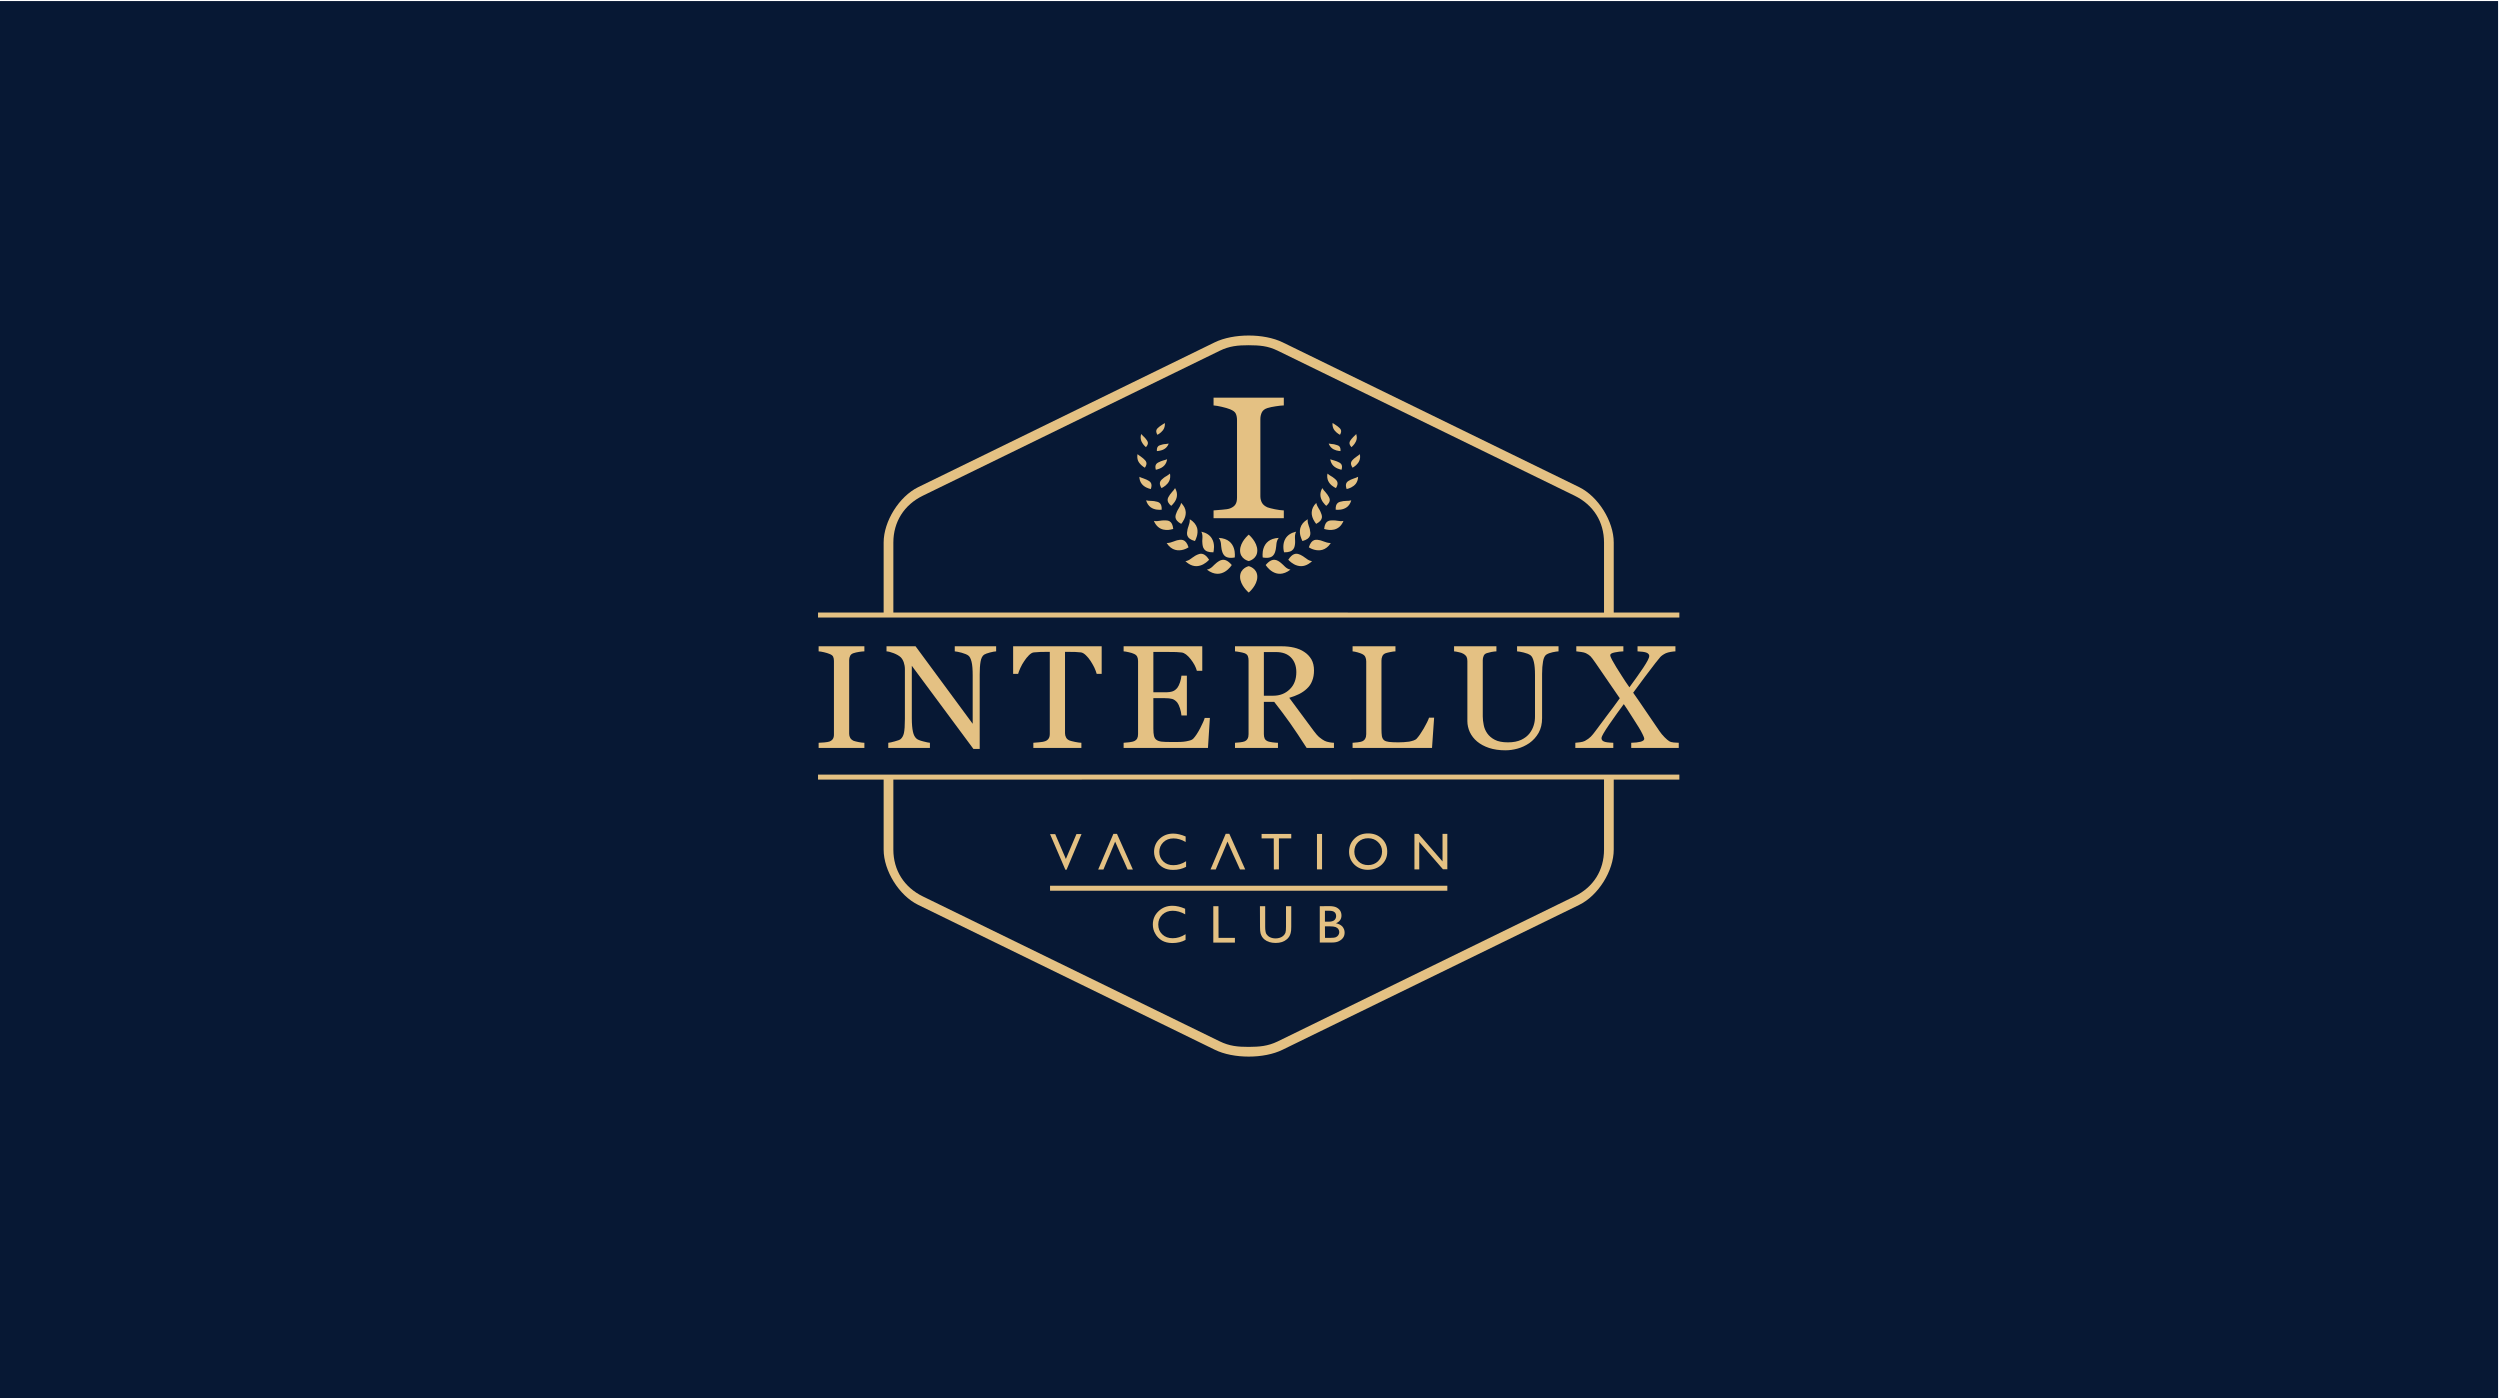 ﻿<?xml version="1.0" encoding="UTF-8"?>
<svg xmlns="http://www.w3.org/2000/svg" xml:space="preserve" width="100%" height="100%" version="1.1" shape-rendering="geometricPrecision" text-rendering="geometricPrecision" image-rendering="optimizeQuality" fill-rule="evenodd" clip-rule="evenodd"
viewBox="0 0 28575 15981"
 xmlns:xlink="http://www.w3.org/1999/xlink">
 <g>
  <rect fill="#071834" x="-22" y="12" width="28575" height="16007"/>
  <path fill="#E4C183" fill-rule="nonzero" d="M9350 8911l750 0 0 800c0,242 177,526 395,632l3389 1655c107,53 248,79 389,79 140,0 281,-26 388,-79l3389 -1655c218,-106 395,-390 395,-632l0 -800 750 0 0 -57 -9845 0 0 57zm861 0l8123 -2 0 802c0,238 -122,430 -336,534l-3395 1659c-113,54 -205,61 -330,62 -125,0 -221,-9 -333,-64l-3392 -1656c-213,-104 -337,-298 -337,-535l0 -800z"/>
  <path fill="#E4C183" fill-rule="nonzero" d="M9880 8549l-523 0 0 -59c15,-1 36,-2 64,-4 28,-3 48,-6 59,-10 18,-7 31,-17 39,-29 9,-13 13,-30 13,-51l0 -842c0,-19 -3,-35 -9,-48 -6,-13 -21,-24 -43,-32 -16,-7 -37,-13 -62,-19 -25,-6 -45,-9 -61,-10l0 -58 523 0 0 58c-17,0 -37,3 -60,6 -24,4 -44,8 -62,14 -20,6 -34,17 -41,32 -7,14 -11,31 -11,49l0 841c0,17 4,33 12,47 8,14 21,25 40,34 12,4 31,9 56,14 26,5 48,8 66,8l0 59z"/>
  <path fill="#E4C183" fill-rule="nonzero" d="M11386 7445c-15,0 -39,5 -71,13 -31,8 -54,17 -67,25 -20,14 -33,40 -40,79 -7,39 -10,88 -10,147l0 851 -72 0 -704 -950 0 599c0,67 5,119 13,155 8,36 21,61 39,77 12,12 38,23 78,33 39,10 65,16 77,16l0 59 -476 0 0 -59c15,-1 39,-6 74,-16 35,-9 57,-18 66,-25 19,-16 32,-39 39,-70 7,-32 11,-85 11,-161l0 -572c0,-26 -5,-51 -13,-76 -9,-25 -21,-44 -35,-58 -20,-18 -47,-33 -80,-46 -34,-13 -61,-20 -82,-21l0 -58 332 0 653 886 0 -553c0,-68 -4,-120 -13,-156 -9,-36 -21,-60 -38,-72 -15,-11 -40,-21 -74,-31 -35,-9 -62,-15 -80,-16l0 -58 473 0 0 58z"/>
  <path fill="#E4C183" fill-rule="nonzero" d="M12592 7702l-57 0c-5,-20 -14,-43 -26,-70 -13,-27 -28,-52 -43,-76 -17,-26 -35,-48 -54,-66 -19,-19 -38,-30 -56,-33 -17,-2 -38,-4 -64,-5 -26,-1 -49,-1 -71,-1l-48 0 0 929c0,18 4,34 12,49 7,15 21,27 40,35 10,4 30,9 62,16 31,6 56,10 73,10l0 59 -549 0 0 -59c16,-1 39,-3 70,-6 32,-3 53,-7 65,-12 19,-7 32,-18 40,-31 9,-13 13,-31 13,-54l0 -936 -48 0c-17,0 -38,0 -63,1 -25,1 -49,3 -72,5 -18,2 -36,13 -56,33 -19,19 -37,41 -53,66 -17,24 -31,50 -44,78 -12,27 -21,50 -26,68l-57 0 0 -315 1012 0 0 315z"/>
  <path fill="#E4C183" fill-rule="nonzero" d="M13829 8206l-22 343 -964 0 0 -59c16,-1 38,-3 65,-6 28,-4 45,-8 54,-12 17,-8 29,-18 36,-31 7,-14 10,-30 10,-50l0 -835c0,-19 -3,-35 -9,-48 -6,-14 -18,-26 -37,-34 -15,-7 -35,-14 -60,-19 -25,-6 -44,-9 -59,-10l0 -58 899 0 0 280 -62 0c-11,-42 -34,-86 -70,-132 -37,-47 -71,-73 -104,-77 -17,-2 -37,-4 -61,-5 -23,-1 -50,-1 -80,-1l-182 0 0 461 131 0c42,0 72,-4 92,-12 19,-7 36,-21 51,-39 12,-16 22,-37 31,-64 8,-26 14,-51 16,-75l62 0 0 455 -62 0c-2,-26 -8,-54 -17,-83 -10,-30 -20,-51 -30,-64 -17,-21 -36,-35 -58,-42 -21,-6 -50,-9 -85,-9l-131 0 0 348c0,35 2,63 7,83 5,20 14,36 29,46 14,10 33,17 58,20 24,3 59,4 105,4 18,0 41,0 71,0 29,0 54,-1 74,-3 21,-2 42,-6 65,-12 22,-5 37,-13 47,-23 25,-26 51,-66 79,-119 27,-53 45,-93 52,-118l59 0z"/>
  <path fill="#E4C183" fill-rule="nonzero" d="M15247 8549l-312 0c-70,-109 -132,-203 -188,-282 -56,-79 -117,-161 -183,-245l-118 0 0 369c0,19 3,36 9,50 6,14 19,25 38,33 10,4 27,7 52,11 24,3 45,5 62,5l0 59 -491 0 0 -59c13,-1 32,-3 57,-5 25,-3 42,-7 52,-11 16,-7 28,-17 35,-31 8,-14 11,-31 11,-52l0 -840c0,-20 -2,-36 -8,-51 -5,-15 -18,-26 -38,-34 -14,-5 -32,-9 -54,-13 -21,-4 -40,-7 -55,-8l0 -58 536 0c49,0 95,5 138,15 43,10 83,26 117,49 34,22 61,50 82,85 20,35 30,78 30,128 0,44 -7,84 -21,118 -13,35 -33,64 -60,89 -25,24 -54,44 -89,62 -34,17 -72,31 -113,43 57,76 104,140 142,192 38,52 85,115 140,189 24,33 46,57 65,72 19,16 39,29 58,39 14,7 32,12 53,16 21,4 39,6 53,6l0 59zm-430 -867l0 0c0,-70 -21,-126 -61,-167 -40,-41 -97,-62 -171,-62l-139 0 0 499 107 0c75,0 138,-24 188,-73 51,-48 76,-114 76,-197z"/>
  <path fill="#E4C183" fill-rule="nonzero" d="M16392 8203l-24 346 -908 0 0 -59c13,-1 32,-3 57,-5 25,-3 42,-7 52,-11 16,-7 28,-17 35,-31 8,-14 12,-31 12,-52l0 -832c0,-19 -4,-35 -10,-49 -6,-15 -19,-26 -37,-35 -13,-6 -30,-13 -53,-19 -23,-6 -41,-10 -56,-11l0 -58 490 0 0 58c-15,0 -35,3 -59,8 -24,5 -42,9 -53,13 -18,7 -31,18 -38,34 -7,16 -10,33 -10,51l0 780c0,36 2,64 5,84 4,20 12,35 25,46 13,10 31,16 56,19 25,3 60,5 105,5 20,0 41,-1 63,-2 22,-1 42,-3 62,-6 19,-4 37,-8 53,-14 16,-6 28,-13 35,-22 23,-25 49,-63 79,-114 29,-51 50,-92 61,-124l58 0z"/>
  <path fill="#E4C183" fill-rule="nonzero" d="M17814 7445c-15,0 -37,4 -67,10 -29,6 -53,15 -72,27 -18,12 -31,38 -38,78 -7,39 -11,87 -11,144l0 505c0,64 -13,120 -40,168 -27,47 -62,86 -106,117 -43,29 -88,50 -136,63 -48,13 -93,19 -137,19 -70,0 -132,-9 -187,-27 -54,-18 -100,-43 -137,-74 -37,-31 -64,-67 -83,-107 -18,-40 -28,-82 -28,-126l0 -686c0,-20 -3,-36 -9,-48 -7,-13 -19,-25 -38,-36 -14,-8 -31,-14 -53,-18 -21,-5 -38,-8 -52,-9l0 -58 484 0 0 58c-15,0 -35,3 -58,7 -23,5 -40,9 -51,13 -19,6 -31,17 -37,32 -7,16 -10,32 -10,50l0 642c0,31 4,64 11,98 6,34 20,66 40,95 21,30 50,55 87,74 36,19 87,29 150,29 61,0 111,-10 152,-29 40,-19 72,-44 96,-75 22,-30 38,-61 47,-93 10,-32 14,-64 14,-97l0 -477c0,-60 -4,-110 -13,-148 -9,-39 -22,-64 -38,-76 -20,-14 -46,-24 -79,-32 -33,-8 -58,-12 -75,-13l0 -58 474 0 0 58z"/>
  <path fill="#E4C183" fill-rule="nonzero" d="M19188 8549l-543 0 0 -59c44,-1 80,-5 108,-12 27,-8 41,-19 41,-34 0,-8 -6,-25 -19,-51 -12,-26 -28,-54 -48,-86 -22,-35 -48,-76 -78,-123 -30,-47 -59,-93 -89,-136 -48,64 -102,140 -164,229 -61,89 -91,142 -91,158 0,18 8,31 25,39 16,9 53,14 110,16l0 59 -434 0 0 -59c14,-1 32,-3 54,-6 22,-3 41,-8 55,-15 28,-15 51,-32 68,-49 17,-18 35,-39 52,-63 35,-48 80,-108 134,-180 55,-71 103,-137 145,-196 -31,-46 -72,-105 -121,-176 -49,-71 -101,-148 -157,-229 -24,-34 -42,-59 -55,-73 -14,-14 -32,-26 -54,-37 -13,-6 -31,-11 -54,-14 -24,-4 -42,-6 -56,-7l0 -58 538 0 0 58c-31,1 -64,5 -98,12 -35,7 -52,17 -52,31 0,11 7,29 21,55 14,26 30,53 48,83 19,30 41,64 64,101 23,38 52,80 86,129 62,-84 115,-159 160,-226 44,-67 67,-111 67,-131 0,-17 -10,-30 -31,-39 -20,-8 -55,-13 -103,-15l0 -58 433 0 0 58c-14,0 -32,3 -54,6 -22,4 -40,9 -55,15 -29,14 -50,29 -64,44 -14,16 -32,39 -56,69 -43,56 -84,109 -121,159 -36,49 -81,109 -133,180 44,62 93,133 146,212 54,79 106,155 155,227 17,25 36,48 58,70 22,22 40,37 53,45 13,8 31,13 53,15 22,2 41,3 56,3l0 59z"/>
  <path fill="#E4C183" fill-rule="nonzero" d="M15343 10590c-18,-19 -43,-31 -73,-37 42,-18 63,-47 63,-88 0,-21 -5,-40 -15,-56 -10,-16 -25,-28 -44,-38 -19,-9 -46,-14 -80,-14l-109 1 0 415 141 0c32,0 58,-5 79,-16 21,-11 37,-24 48,-41 11,-16 16,-35 16,-57 0,-26 -9,-49 -26,-69zm-199 -180l0 0 52 0c50,0 75,20 76,60 0,19 -7,35 -20,47 -14,12 -36,18 -68,18l-40 0 0 -125zm153 279l0 0c-7,10 -16,18 -28,23 -11,5 -33,8 -66,8l-58 0 -1 -132 56 0c29,0 51,3 65,8 14,5 24,13 32,23 7,11 11,23 11,35 0,13 -4,24 -11,35z"/>
  <path fill="#E4C183" fill-rule="nonzero" d="M14759 10358l0 235c0,33 -2,56 -7,73 -5,16 -10,30 -17,40 -7,11 -16,21 -25,29 -33,29 -76,43 -129,43 -54,0 -98,-14 -131,-42 -9,-9 -18,-18 -25,-29 -7,-11 -12,-25 -17,-40 -4,-16 -6,-40 -6,-74l-1 -235 60 0 0 236c0,39 5,66 13,81 10,15 23,28 41,37 19,9 40,14 65,14 35,0 64,-10 86,-28 12,-10 20,-22 26,-35 5,-14 7,-37 7,-70l0 -235 60 0z"/>
  <polygon fill="#E4C183" fill-rule="nonzero" points="14115,10720 14115,10774 13868,10774 13868,10358 13927,10358 13928,10720 "/>
  <path fill="#E4C183" fill-rule="nonzero" d="M13551 10678l0 65c-43,24 -94,36 -151,36 -46,0 -86,-10 -118,-28 -32,-19 -58,-44 -76,-77 -20,-33 -29,-68 -29,-106 0,-61 21,-111 65,-153 43,-41 96,-62 159,-62 44,0 92,11 145,34l1 64c-49,-28 -97,-41 -143,-41 -47,0 -87,15 -119,45 -31,30 -46,68 -46,113 0,45 15,83 46,112 31,30 71,44 119,44 50,0 99,-15 147,-46z"/>
  <polygon fill="#E4C183" fill-rule="nonzero" points="16493,9936 16222,9624 16222,9937 16167,9937 16167,9531 16214,9531 16488,9846 16488,9531 16543,9531 16543,9936 "/>
  <path fill="#E4C183" fill-rule="nonzero" d="M15794 9585c-42,-40 -94,-59 -157,-59 -63,0 -114,19 -155,59 -41,40 -62,90 -62,151 0,59 21,108 61,147 41,39 92,59 153,59 64,-1 117,-20 159,-59 42,-40 64,-89 63,-149 0,-60 -20,-109 -62,-149zm-43 259l0 0c-30,29 -68,44 -113,44 -45,0 -83,-14 -112,-43 -30,-29 -46,-66 -46,-110 0,-44 15,-82 45,-111 30,-29 68,-43 114,-43 45,0 82,15 112,44 30,29 46,65 46,108 0,44 -16,81 -46,111z"/>
  <polygon fill="#E4C183" fill-rule="nonzero" points="15111,9937 15053,9937 15053,9532 15111,9532 "/>
  <polygon fill="#E4C183" fill-rule="nonzero" points="14759,9583 14618,9583 14618,9937 14560,9938 14559,9583 14420,9583 14420,9532 14759,9532 "/>
  <polygon fill="#E4C183" fill-rule="nonzero" points="14233,9938 14173,9938 14119,9818 14095,9766 14030,9619 13969,9766 13946,9818 13896,9938 13836,9938 14010,9530 14051,9530 "/>
  <path fill="#E4C183" fill-rule="nonzero" d="M13557 9844l0 64c-43,23 -92,35 -148,35 -45,0 -84,-9 -115,-27 -32,-18 -57,-44 -75,-76 -18,-31 -28,-66 -28,-103 0,-59 21,-109 63,-149 42,-40 94,-60 156,-60 43,0 90,11 142,33l0 63c-47,-28 -94,-41 -139,-41 -47,0 -85,14 -116,44 -30,29 -46,66 -46,110 0,44 15,81 46,110 30,28 68,43 116,42 49,0 97,-15 144,-45z"/>
  <polygon fill="#E4C183" fill-rule="nonzero" points="12949,9939 12889,9939 12835,9818 12811,9767 12746,9620 12685,9767 12662,9819 12612,9939 12552,9939 12726,9531 12767,9531 "/>
  <polygon fill="#E4C183" fill-rule="nonzero" points="12362,9533 12191,9941 12177,9941 12002,9534 12061,9534 12183,9818 12304,9533 "/>
  <polygon fill="#E4C183" fill-rule="nonzero" points="16543,10181 12002,10181 12002,10124 16543,10124 "/>
  <path fill="#E4C183" fill-rule="nonzero" d="M14433 6372c0,0 -34,-213 183,-224 -34,44 -24,86 -34,131 -10,45 -24,115 -149,93z"/>
  <path fill="#E4C183" fill-rule="nonzero" d="M14467 6458c0,0 111,185 283,53 -54,-11 -73,-50 -110,-78 -36,-28 -92,-72 -173,25z"/>
  <path fill="#E4C183" fill-rule="nonzero" d="M14677 6313c-5,-17 -22,-95 16,-157 24,-40 64,-66 121,-79 -15,31 -13,58 -12,86 1,13 2,27 1,41l0 2c-4,46 -9,109 -126,107z"/>
  <path fill="#E4C183" fill-rule="nonzero" d="M14829 6465c-55,-15 -94,-57 -104,-67 47,-74 89,-73 116,-65 16,4 30,12 42,19l2 1c12,7 23,15 34,23 18,14 37,28 62,35 5,1 10,2 16,3 -53,50 -110,68 -168,51z"/>
  <path fill="#E4C183" fill-rule="nonzero" d="M14887 6184c-10,-19 -42,-84 -24,-149 11,-40 39,-74 84,-100 -3,30 5,54 13,78 5,12 9,25 12,39l0 2c9,45 20,102 -85,130z"/>
  <path fill="#E4C183" fill-rule="nonzero" d="M15021 6283c-29,-8 -51,-20 -61,-27 32,-103 88,-90 133,-80l2 1c2,0 5,1 7,2 11,3 21,7 31,11 11,4 22,8 33,11 15,4 30,6 45,6 -58,90 -135,91 -190,76z"/>
  <path fill="#E4C183" fill-rule="nonzero" d="M15044 5988c-15,-19 -55,-72 -51,-134 2,-38 19,-73 52,-106 5,26 17,46 29,66 7,11 14,22 19,35l1 2c18,42 39,89 -50,137z"/>
  <path fill="#E4C183" fill-rule="nonzero" d="M15143 6048c-3,0 -6,-1 -8,-2 10,-100 62,-99 108,-98l2 0c13,0 26,2 39,4 23,4 46,7 72,2 -51,125 -165,108 -213,94z"/>
  <path fill="#E4C183" fill-rule="nonzero" d="M15159 5782c-21,-19 -59,-59 -66,-111 -4,-30 3,-61 21,-92 10,18 23,32 35,45 9,10 17,20 24,30l1 2c24,35 48,72 -15,126z"/>
  <path fill="#E4C183" fill-rule="nonzero" d="M15267 5826c-4,-83 39,-90 81,-97l2 -1c12,-2 25,-2 39,-3 17,0 36,-1 56,-6 -10,35 -27,61 -52,79 -43,31 -98,31 -126,28z"/>
  <path fill="#E4C183" fill-rule="nonzero" d="M15270 5579c-26,-12 -69,-38 -89,-83 -11,-24 -14,-52 -8,-83 13,12 27,21 41,29 11,6 22,13 31,21l2 1c32,26 62,51 23,115z"/>
  <path fill="#E4C183" fill-rule="nonzero" d="M15392 5590c-25,-71 10,-89 47,-107l2 -1c11,-5 23,-9 36,-14 14,-5 30,-10 46,-18 -1,31 -10,57 -26,79 -30,39 -78,55 -105,61z"/>
  <path fill="#E4C183" fill-rule="nonzero" d="M15314 5364c-64,-18 -101,-56 -109,-115 11,5 22,8 33,11l14 4c11,3 20,6 29,10l2 1c38,16 69,30 51,94 -6,-1 -13,-2 -20,-5z"/>
  <path fill="#E4C183" fill-rule="nonzero" d="M15460 5346c-37,-55 -12,-78 18,-106l2 -1c9,-8 19,-15 30,-23 11,-7 22,-15 33,-25 5,26 4,51 -5,73 -16,41 -54,68 -78,82z"/>
  <path fill="#E4C183" fill-rule="nonzero" d="M15316 4970c-24,-13 -59,-37 -76,-74 -8,-19 -11,-39 -9,-61 10,7 20,13 29,18 10,7 21,14 30,21l1 1c31,25 54,44 25,95z"/>
  <path fill="#E4C183" fill-rule="nonzero" d="M15274 5148c-43,-12 -72,-38 -87,-78 12,2 23,4 34,5 13,1 25,2 36,5l2 1c5,1 9,2 14,4 25,7 53,14 49,71 -13,-1 -30,-3 -48,-8z"/>
  <path fill="#E4C183" fill-rule="nonzero" d="M15447 5111c-39,-44 -20,-67 4,-98l2 -1c7,-10 16,-18 25,-27 8,-7 16,-15 24,-24 6,21 8,42 4,61 -9,40 -38,71 -59,89z"/>
  <path fill="#E4C183" fill-rule="nonzero" d="M14113 6372c0,0 33,-213 -183,-224 34,44 23,86 33,131 11,45 25,115 150,93z"/>
  <path fill="#E4C183" fill-rule="nonzero" d="M14079 6458c0,0 -112,185 -284,53 54,-11 73,-50 110,-78 37,-28 92,-72 174,25z"/>
  <path fill="#E4C183" fill-rule="nonzero" d="M13869 6313c4,-17 21,-95 -17,-157 -23,-40 -64,-66 -120,-79 14,31 13,58 11,86 -1,13 -2,27 0,41l0 2c4,46 9,109 126,107z"/>
  <path fill="#E4C183" fill-rule="nonzero" d="M13716 6465c55,-15 95,-57 104,-67 -47,-74 -88,-73 -115,-65 -16,4 -30,12 -43,19l-2 1c-12,7 -23,15 -34,23 -18,14 -37,28 -61,35 -6,1 -11,2 -16,3 53,50 109,68 167,51z"/>
  <path fill="#E4C183" fill-rule="nonzero" d="M13658 6184c11,-19 42,-84 25,-149 -12,-40 -40,-74 -84,-100 2,30 -6,54 -14,78 -4,12 -9,25 -12,39l0 2c-9,45 -20,102 85,130z"/>
  <path fill="#E4C183" fill-rule="nonzero" d="M13525 6283c28,-8 50,-20 60,-27 -32,-103 -88,-90 -133,-80l-2 1c-2,0 -4,1 -7,2 -10,3 -21,7 -31,11 -11,4 -21,8 -33,11 -15,4 -30,6 -44,6 58,90 135,91 190,76z"/>
  <path fill="#E4C183" fill-rule="nonzero" d="M13501 5988c16,-19 55,-72 52,-134 -2,-38 -20,-73 -53,-106 -5,26 -17,46 -29,66 -7,11 -14,22 -19,35l-1 2c-18,42 -38,89 50,137z"/>
  <path fill="#E4C183" fill-rule="nonzero" d="M13402 6048c3,0 6,-1 8,-2 -10,-100 -62,-99 -107,-98l-2 0c-14,0 -27,2 -40,4 -23,4 -46,7 -72,2 52,125 166,108 213,94z"/>
  <path fill="#E4C183" fill-rule="nonzero" d="M13387 5782c21,-19 59,-59 65,-111 4,-30 -3,-61 -21,-92 -10,18 -23,32 -35,45 -8,10 -17,20 -24,30l-1 2c-24,35 -48,72 16,126z"/>
  <path fill="#E4C183" fill-rule="nonzero" d="M13278 5826c4,-83 -39,-90 -81,-97l-1 -1c-13,-2 -26,-2 -39,-3 -18,0 -37,-1 -57,-6 10,35 28,61 52,79 43,31 98,31 126,28z"/>
  <path fill="#E4C183" fill-rule="nonzero" d="M13276 5579c25,-12 68,-38 89,-83 11,-24 13,-52 8,-83 -14,12 -28,21 -41,29 -12,6 -22,13 -32,21l-1 1c-32,26 -63,51 -23,115z"/>
  <path fill="#E4C183" fill-rule="nonzero" d="M13154 5590c24,-71 -11,-89 -48,-107l-2 -1c-11,-5 -23,-9 -35,-14 -15,-5 -31,-10 -46,-18 1,31 9,57 26,79 29,39 77,55 105,61z"/>
  <path fill="#E4C183" fill-rule="nonzero" d="M13231 5364c65,-18 101,-56 109,-115 -11,5 -22,8 -33,11l-14 4c-11,3 -20,6 -29,10l-1 1c-38,16 -69,30 -52,94 6,-1 13,-2 20,-5z"/>
  <path fill="#E4C183" fill-rule="nonzero" d="M13086 5346c37,-55 12,-78 -19,-106l-1 -1c-9,-8 -19,-15 -30,-23 -11,-7 -23,-15 -34,-25 -5,26 -3,51 5,73 17,41 54,68 79,82z"/>
  <path fill="#E4C183" fill-rule="nonzero" d="M13229 4970c24,-13 59,-37 76,-74 8,-19 11,-39 9,-61 -9,7 -19,13 -28,18 -11,7 -21,14 -31,21l-1 1c-31,25 -54,44 -25,95z"/>
  <path fill="#E4C183" fill-rule="nonzero" d="M13271 5148c44,-12 73,-38 87,-78 -11,2 -22,4 -33,5 -13,1 -25,2 -37,5l-2 1c-4,1 -9,2 -14,4 -25,7 -52,14 -49,71 14,-1 31,-3 48,-8z"/>
  <path fill="#E4C183" fill-rule="nonzero" d="M13098 5111c39,-44 21,-67 -4,-98l-1 -1c-8,-10 -16,-18 -26,-27 -7,-7 -15,-15 -23,-24 -7,21 -8,42 -4,61 8,40 37,71 58,89z"/>
  <path fill="#E4C183" fill-rule="nonzero" d="M14371 6593c0,99 -98,180 -98,180 0,0 -99,-81 -99,-180 0,-100 99,-122 99,-122 0,0 98,22 98,122z"/>
  <path fill="#E4C183" fill-rule="nonzero" d="M14174 6292c0,-100 99,-181 99,-181 0,0 98,81 98,181 0,100 -98,121 -98,121 0,0 -99,-21 -99,-121z"/>
  <path fill="#E4C183" fill-rule="nonzero" d="M14406 4789c0,-28 6,-53 17,-76 11,-22 32,-39 64,-49 27,-8 58,-15 94,-20 36,-6 67,-9 93,-10l0 -89 -803 0 0 89c25,2 56,7 94,16 38,9 70,18 95,28 34,14 56,30 65,50 9,19 14,44 14,73l0 887c0,34 -6,60 -19,79 -12,19 -33,33 -60,44 -18,7 -48,12 -91,15 -42,4 -75,6 -98,8l0 89 803 0 0 -89c-28,-1 -61,-5 -101,-13 -40,-8 -69,-16 -86,-22 -29,-13 -50,-30 -62,-51 -12,-22 -19,-46 -19,-74l0 -885z"/>
  <path fill="#E4C183" fill-rule="nonzero" d="M9350 7001l750 0 0 -800c0,-242 177,-526 395,-633l3389 -1655c107,-52 248,-78 389,-78 140,0 281,26 388,78l3389 1655c218,107 395,391 395,633l0 800 750 0 0 57 -9845 0 0 -57zm861 0l8123 1 0 -801c0,-238 -122,-430 -336,-535l-3395 -1658c-113,-55 -205,-61 -330,-62 -125,0 -221,9 -333,64l-3392 1656c-213,104 -337,298 -337,535l0 800z"/>
 </g>
</svg>
